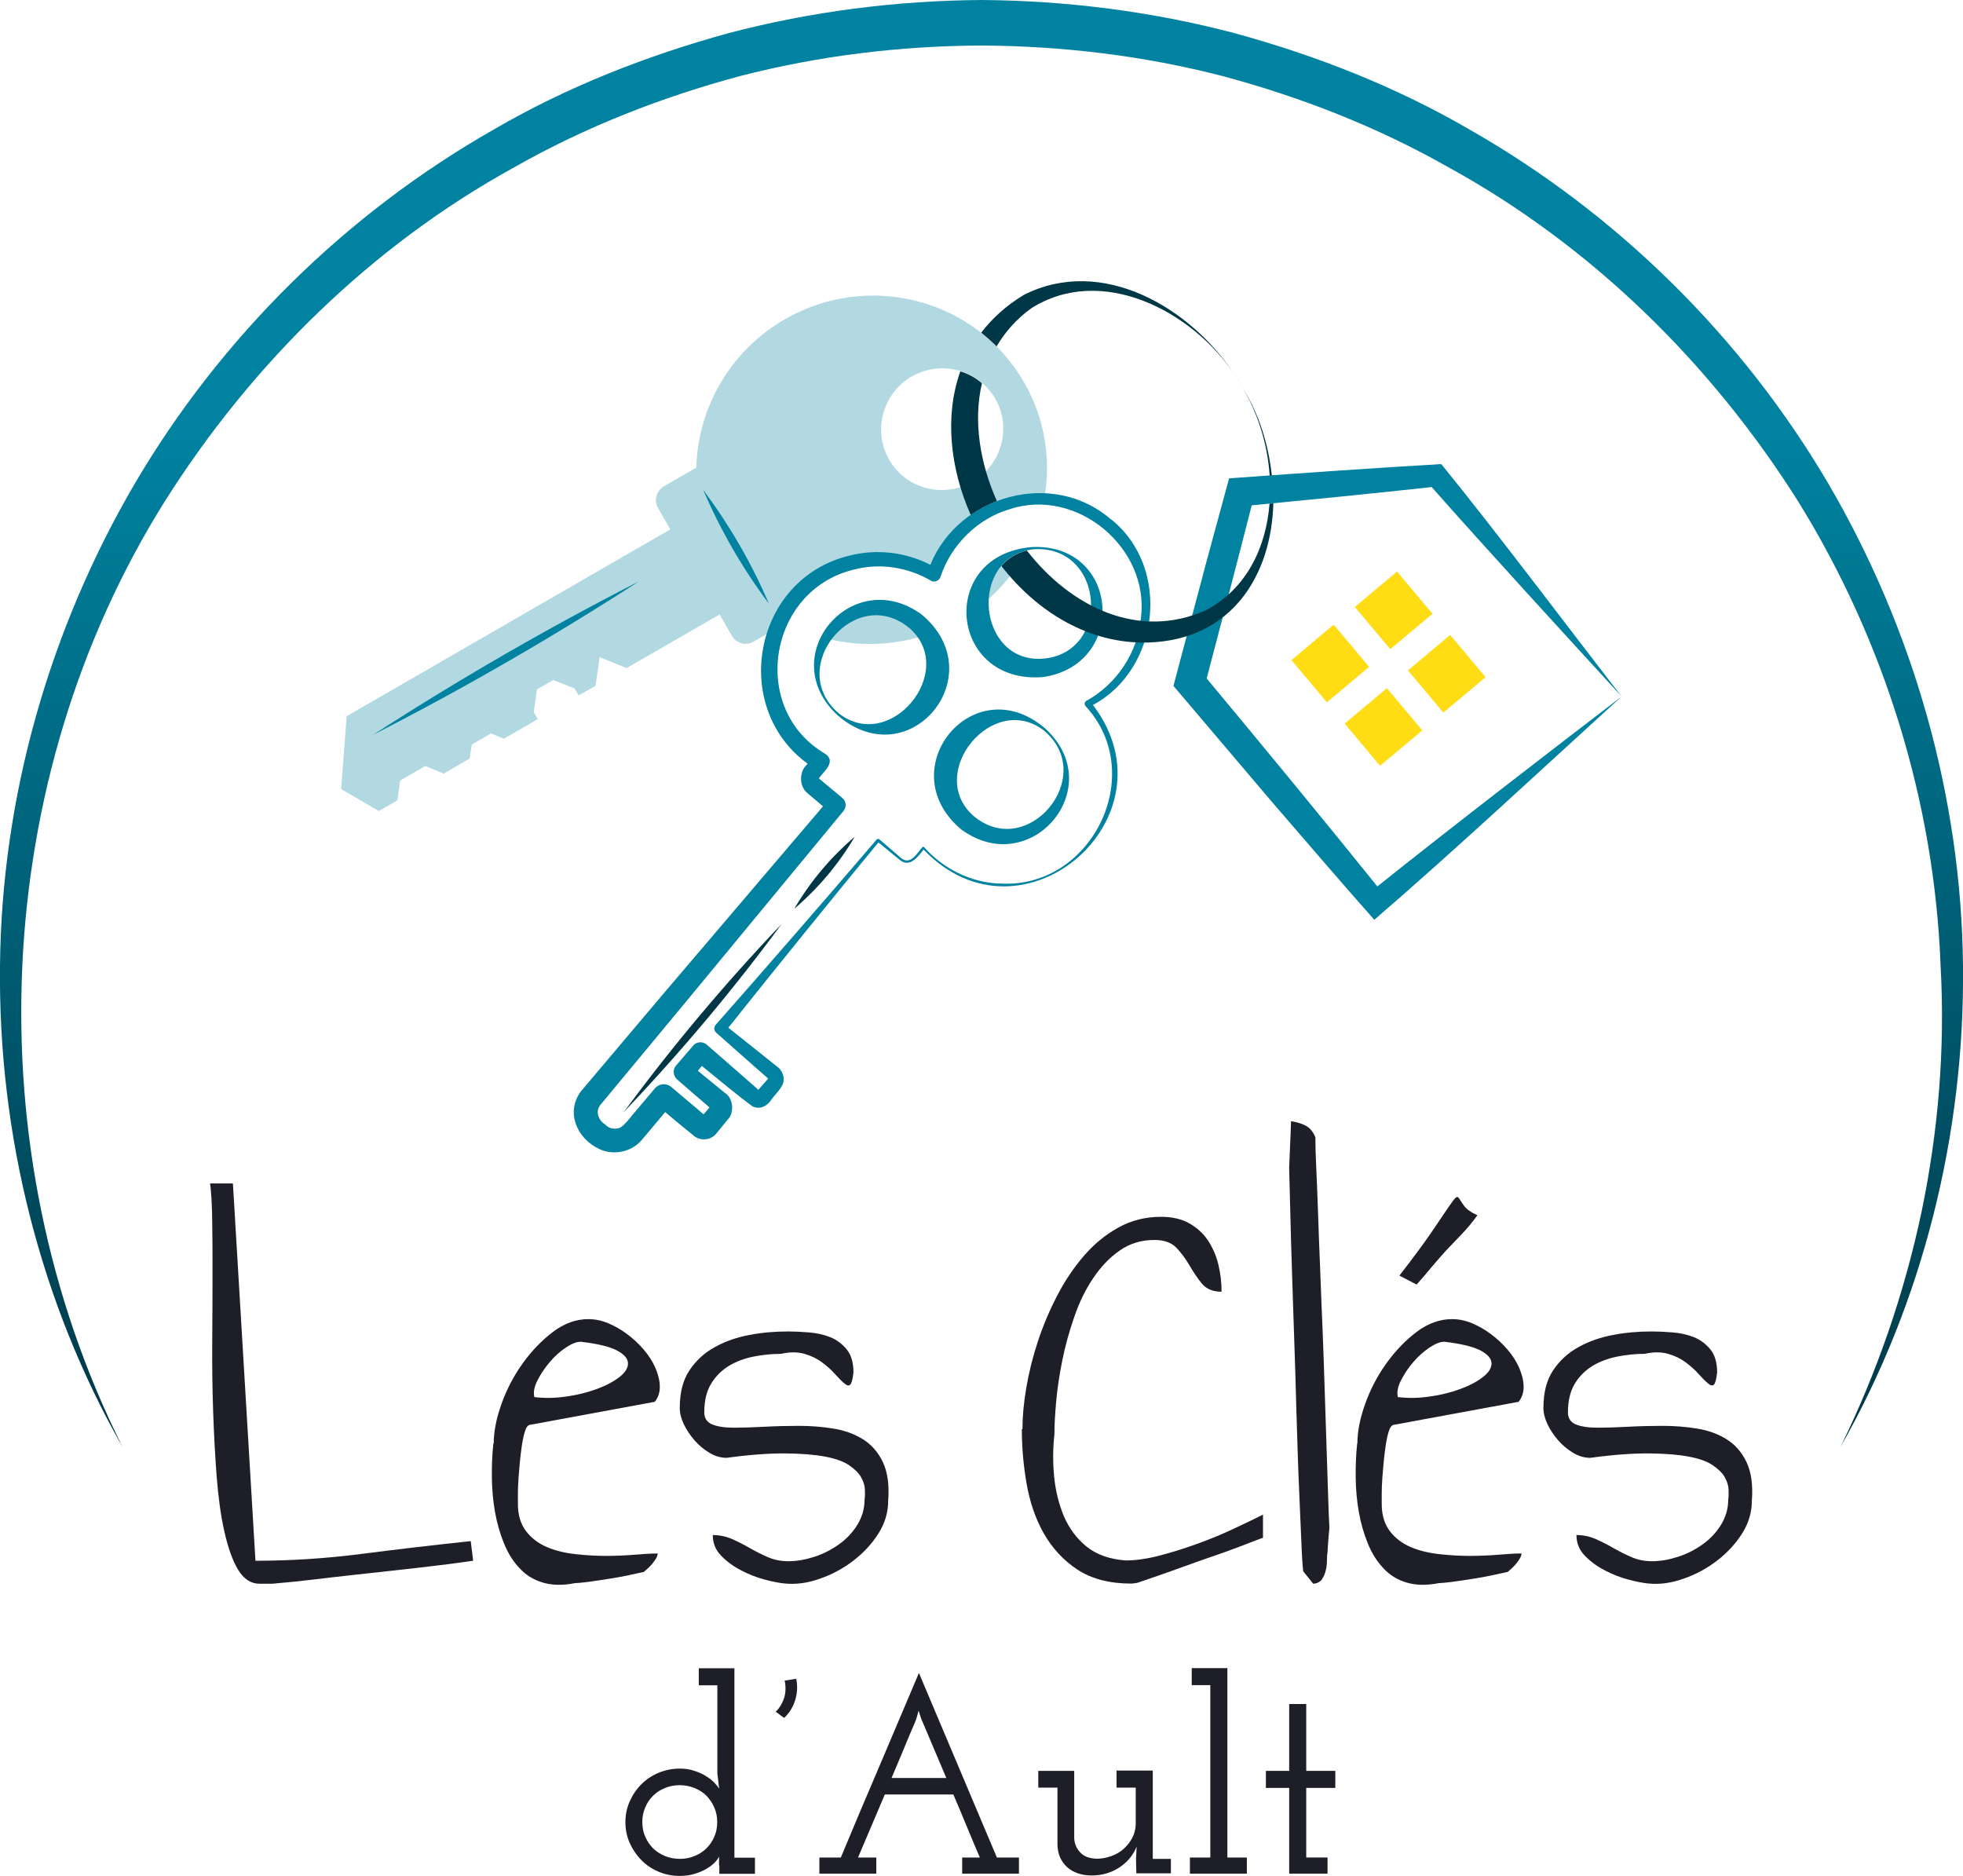 <svg xmlns="http://www.w3.org/2000/svg" xmlns:xlink="http://www.w3.org/1999/xlink" id="Calque_2" data-name="Calque 2" viewBox="0 0 128.94 123.2"><defs><style>      .cls-1 {        fill: url(#Dégradé_sans_nom_175);      }      .cls-2 {        fill: #b2d9e2;        fill-rule: evenodd;      }      .cls-3 {        fill: #003746;      }      .cls-4 {        fill: #0082a0;      }      .cls-5 {        fill: #1e1e28;      }      .cls-6 {        fill: #ffdc14;      }    </style><linearGradient id="D&#xE9;grad&#xE9;_sans_nom_175" data-name="D&#xE9;grad&#xE9; sans nom 175" x1="64.47" y1="95.74" x2="64.47" y2="0" gradientUnits="userSpaceOnUse"><stop offset="0" stop-color="#003746"></stop><stop offset=".7" stop-color="#0082a0"></stop></linearGradient></defs><g id="VECTO"><g><rect class="cls-6" x="85.57" y="41.77" width="3.62" height="3.62" transform="translate(-7.57 66.36) rotate(-40)"></rect><rect class="cls-6" x="89.73" y="38.28" width="3.62" height="3.62" transform="translate(-4.35 68.22) rotate(-40)"></rect><rect class="cls-6" x="89.06" y="45.94" width="3.62" height="3.62" transform="translate(-9.43 69.58) rotate(-40)"></rect><rect class="cls-6" x="93.22" y="42.44" width="3.62" height="3.62" transform="translate(-6.21 71.44) rotate(-40)"></rect></g><path class="cls-4" d="M90.47,58.22c-3.31-4.12-7.82-9.59-11.21-13.66.22-.84,1.51-5.75,1.51-5.75,0,0,1.19-4.59,1.45-5.62,3.94-.38,7.89-.77,11.82-1.2,3.55,4.02,8.88,9.83,12.47,13.75-3.53-4.56-8.24-10.84-11.84-15.26-4.43.26-8.86.57-13.28.89,0,0-.66.05-.66.05.03-.07-1.82,6.67-1.86,6.89l-1.66,6.24s-.13.5-.13.5c0,0,.33.39.33.39l6.13,7.22c2.24,2.59,4.46,5.19,6.73,7.75,4.98-4.28,11.35-10.21,16.24-14.66-4.65,3.56-11.39,8.75-16.05,12.48Z"></path><g><path class="cls-2" d="M64.2,39.95c1.4-1.06,2.5-2.39,3.27-3.88-.88.16-1.72.6-2.35,1.35-.63.75-.91,1.64-.92,2.53Z"></path><path class="cls-2" d="M60.91,41.68c-.2-.3-.43-.59-.72-.84-.84-.7-1.88-1-2.89-.91-1.02.11-1.99.58-2.69,1.42-.15.18-.28.37-.39.57,2.16.57,4.49.5,6.69-.25Z"></path><path class="cls-2" d="M39.38,43.16l1.78.72,4.84-2.79,1.27-.73.81,1.41c.29.5.92.66,1.42.37l1.5-.87c.28-.69.66-1.35,1.16-1.95,1.28-1.53,3.05-2.39,4.87-2.55,1.46-.14,2.99.19,4.3.98.29-.85.74-1.65,1.35-2.38,1.28-1.53,3.04-2.4,4.85-2.57.35-.03.7-.03,1.06,0,.46-2.56.07-5.29-1.33-7.7-3.16-5.47-10.2-7.31-15.71-4.13-3.63,2.1-5.72,5.87-5.81,9.74l-2.13,1.23c-.5.29-.67.94-.39,1.42l.81,1.41-1.27.73-19.99,11.54-.36,4.79,2.48,1.44,1.22-.71.17-1.29,1.66-.96,1.2.5,1.71-.99.14-.92,1.26-.73.85.35,2.23-1.29-.27-.46.21-1.49,1.07-.62,1.4.56.27.46,1.11-.64.27-1.9ZM59.89,24.73c1.93-1.11,4.38-.45,5.48,1.45s.43,4.35-1.49,5.46c-1.93,1.11-4.37.47-5.47-1.44s-.44-4.36,1.48-5.48Z"></path></g><path class="cls-4" d="M73,34.14c-3.8-3.36-10.04-1.62-11.89,2.96-1.61-.84-3.53-1.06-5.3-.61-6.33,1.51-7.87,9.95-2.76,13.67-.02.02-.04.04-.05.06-.53.47-.51,1.48.07,1.9,0,0,.56.47.99.84l-10.47,12.29s-5.45,6.45-5.45,6.45c-.98,1.35-.26,3.04,1.17,3.74.93.48,2.15.24,2.83-.55l.69-.82.86-1.03c.49.41,1.09.91,1.09.91.19.16.55.45.74.6.42.4,1.1.36,1.48-.04.25-.29.57-.71.81-.99.43-.41.36-1.38-.16-1.71-.33-.27-1.2-.98-1.81-1.48l.26-.32c1.02.83,2.49,2.05,3.32,2.65.5.25.98-.02,1.25-.44.23-.32.61-.67.75-1.03.17-.42-.05-.94-.42-1.17l-1.15-.92-2.01-1.6c2.55-3.21,7.35-9.14,9.86-12.17l1.43,1.17c.64.5,1.16-.23,1.54-.7,6.47,6.79,16.73-2.14,11.12-9.5,4.38-2.33,5.15-8.99,1.22-12.17ZM65.56,58.03c-1.86-.1-3.63-1-4.86-2.39-.03-.03-.09-.03-.11,0-.35.39-.77,1.19-1.37.74l-1.48-1.27s-.1-.03-.14.01c-2.61,3.06-7.92,9.18-10.59,12.19-.14.16-.12.4.05.53.78.68,2.63,2.34,3.4,3,0,0,0,0,0,0-.2.23-.44.5-.65.74-.04-.03-.07-.07-.07-.07-.7-.62-2.59-2.26-3.32-2.9-.27-.23-.68-.2-.9.08l-1.11,1.29c-.24.27-.2.68.07.92.3.27,1.8,1.55,2.07,1.79,0,0,.03.03.05.05-.1.12-.23.27-.23.27l-.16.18c-.16-.14-.37-.32-.46-.4l-1.66-1.4c-.32-.27-.8-.23-1.07.09l-1.35,1.6c-.24.25-.74,1.03-1.13,1.04-.33.03-.54-.01-.81-.28-.42-.26-.63-.83-.31-1.25l5.31-6.4,10.67-12.92c.22-.26.19-.65-.08-.87l-1.48-1.23c-.05-.03-.04-.06-.03-.09.33-.43,1.12-1.06.41-1.56-5.02-2.92-3.77-10.73,1.83-12.1,1.73-.47,3.62-.17,5.15.75.24.08.5-.05.58-.29.68-2.07,2.41-3.81,4.52-4.43,4.42-1.48,9.25,2.54,8.64,7.17-.21,2.23-1.59,4.32-3.58,5.41-.12.06-.15.23-.06.34,4.16,4.5.35,12.13-5.73,11.65Z"></path><path class="cls-4" d="M67.79,35.93c5.75-.26,6.33,7.71.72,8.54-6.18.5-6.95-8.03-.72-8.54h0ZM67.81,36.08c-4.19.57-3.63,7.39.6,7.19,4.69-.3,4.16-7.59-.6-7.19h0Z"></path><path class="cls-4" d="M68.67,47.86c4.2,3.87-.98,9.97-5.54,6.61-4.69-3.95.84-10.67,5.54-6.61h0ZM68.57,47.98c-3.36-2.58-7.75,2.76-4.67,5.57,3.56,3.08,8.26-2.56,4.67-5.57h0Z"></path><path class="cls-4" d="M55.03,46.99c-4.22-3.88.95-9.97,5.52-6.62,4.71,3.95-.8,10.68-5.52,6.62h0ZM55.13,46.88c3.37,2.58,7.75-2.77,4.66-5.58-3.58-3.08-8.27,2.57-4.66,5.58h0Z"></path><g><path class="cls-4" d="M24.51,48.26c5.65-3.65,11.46-7.01,17.45-10.07-5.65,3.65-11.46,7.01-17.45,10.07h0Z"></path><path class="cls-4" d="M46.18,32.16c1.73,2.32,3.18,4.81,4.32,7.48-1.74-2.32-3.17-4.82-4.32-7.48h0Z"></path></g><g><path class="cls-3" d="M40.97,73.04c3.2-4.33,6.65-8.45,10.37-12.35-3.19,4.33-6.65,8.45-10.37,12.35h0Z"></path><path class="cls-3" d="M52.17,59.69c1.06-1.8,2.39-3.38,3.98-4.74-1.06,1.8-2.39,3.38-3.98,4.74h0Z"></path></g><g><path class="cls-5" d="M15.3,77.74l1.48,24.77c2.32,0,4.64-.15,6.97-.45,2.33-.3,4.72-.58,7.17-.84l.16,1.29s-.27.03-.72.1c-.46.07-1.05.14-1.8.23-.74.09-1.58.19-2.52.29-.94.1-1.87.21-2.81.31-.94.1-1.84.21-2.7.31-.86.1-1.6.18-2.23.23-.03,0-.09,0-.2.02-.1.01-.22.02-.35.02h-.7c-.57,0-1.04-.31-1.41-.92-.37-.61-.66-1.45-.9-2.5s-.4-2.27-.51-3.63c-.1-1.37-.18-2.79-.23-4.28-.05-1.48-.07-2.98-.06-4.49.01-1.51.02-2.94.02-4.28s0-2.56-.02-3.65c-.01-1.09-.06-1.94-.14-2.54h1.48Z"></path><path class="cls-5" d="M32.43,94.81c0-.78.17-1.65.51-2.6.34-.95.8-1.84,1.39-2.66s1.25-1.51,1.99-2.07c.74-.56,1.52-.84,2.32-.84.44,0,.88.09,1.31.27.43.18.85.42,1.25.72.4.3.77.64,1.09,1.02.33.38.58.78.76,1.19.18.42.28.82.29,1.21.01.39-.1.73-.33,1.02l-8.24,1.52c-.1.03-.2.15-.27.37-.08.22-.14.5-.2.84-.05.34-.1.71-.14,1.11-.04.4-.07.79-.1,1.17-.03.38-.04.72-.04,1.02v.68c0,.73.18,1.32.53,1.78.35.46.8.8,1.35,1.04s1.17.39,1.86.47c.69.08,1.37.12,2.05.12s1.31-.03,1.91-.08c.6-.05,1.09-.08,1.48-.08,0,.1-.04.22-.12.35-.08.13-.17.25-.27.37-.1.12-.21.22-.31.31-.1.09-.17.15-.2.18-.21.05-.53.12-.96.21-.43.09-.89.18-1.37.25-.48.08-.93.14-1.35.2-.42.05-.7.08-.86.08-.81.16-1.51.14-2.11-.04-.6-.18-1.11-.49-1.52-.94-.42-.44-.76-.98-1.02-1.62-.26-.64-.46-1.32-.59-2.05-.13-.73-.2-1.48-.21-2.27-.01-.78.02-1.54.1-2.27ZM38.1,88.13c-.23,0-.54.12-.92.37-.38.25-.73.56-1.05.94-.33.38-.6.78-.82,1.21-.22.43-.29.8-.21,1.11.68.08,1.38.07,2.11-.04.73-.1,1.39-.27,1.99-.49.6-.22,1.09-.48,1.48-.78.39-.3.58-.61.57-.92-.01-.31-.26-.59-.74-.84-.48-.25-1.28-.44-2.4-.57Z"></path><path class="cls-5" d="M46.79,100.82c.47,0,.9.09,1.31.27.4.18.8.38,1.19.61.39.22.79.42,1.19.59.4.17.84.25,1.31.25.55,0,1.11-.1,1.7-.29s1.13-.47,1.62-.82c.49-.35.9-.78,1.21-1.29.31-.51.47-1.06.47-1.66.03-.18.03-.4.02-.66-.01-.26-.1-.53-.25-.8s-.42-.53-.78-.78c-.37-.25-.89-.44-1.58-.57-.69-.13-1.56-.2-2.6-.21-1.04-.01-2.33.08-3.87.29-.39,0-.77-.11-1.13-.33-.37-.22-.69-.49-.98-.82-.29-.33-.52-.68-.7-1.05-.18-.38-.27-.74-.27-1.07,0-1.02.21-1.84.64-2.48.43-.64.98-1.15,1.66-1.52.68-.38,1.43-.64,2.27-.8.83-.16,1.68-.23,2.54-.23.39,0,.84.02,1.35.06s.98.14,1.41.31c.43.17.79.44,1.09.8.3.37.45.87.45,1.52-.05.44-.12.71-.21.8s-.22.07-.39-.08c-.17-.14-.37-.34-.61-.61-.23-.26-.51-.51-.84-.76-.33-.25-.72-.44-1.17-.57-.46-.13-.97-.13-1.54,0-.6,0-1.2.06-1.8.18-.6.12-1.14.32-1.62.61-.48.29-.87.68-1.17,1.17-.3.5-.45,1.12-.45,1.88,0,.39.18.66.53.8.35.14.82.21,1.41.21s1.25-.02,1.99-.06,1.5-.06,2.29-.06,1.54.06,2.27.18c.73.12,1.37.35,1.93.7.56.35,1,.85,1.31,1.5.31.65.43,1.5.35,2.54,0,.76-.21,1.47-.64,2.15-.43.68-.98,1.27-1.64,1.78-.66.51-1.4.91-2.21,1.19-.81.29-1.59.39-2.34.31-.31-.03-.74-.11-1.27-.25-.53-.14-1.05-.34-1.56-.61-.51-.26-.94-.58-1.31-.96-.37-.38-.55-.83-.55-1.35Z"></path><path class="cls-5" d="M67.16,93.87c0-.81.08-1.71.25-2.71.17-1,.42-2.02.76-3.05.34-1.03.76-2.03,1.27-3.01s1.09-1.85,1.76-2.62c.66-.77,1.42-1.39,2.27-1.86.85-.47,1.78-.7,2.79-.7.73,0,1.35.14,1.86.43.51.29.92.66,1.23,1.13s.54,1,.68,1.58c.14.59.21,1.18.21,1.78-.57,0-1-.18-1.29-.53-.29-.35-.55-.74-.8-1.17-.25-.43-.53-.82-.86-1.17-.33-.35-.81-.53-1.46-.53-.86,0-1.62.23-2.29.7s-1.24,1.07-1.74,1.82c-.5.74-.91,1.58-1.23,2.52-.33.94-.59,1.88-.78,2.81s-.33,1.84-.41,2.71c-.08.87-.12,1.61-.12,2.21-.1.89-.11,1.8-.02,2.75.09.95.31,1.82.64,2.62.34.79.83,1.46,1.48,1.99.65.53,1.51.84,2.58.92.68,0,1.43-.11,2.27-.33.83-.22,1.66-.48,2.48-.78.82-.3,1.61-.62,2.36-.98.76-.35,1.39-.66,1.91-.92v1.52s-.19.06-.49.18-.69.27-1.17.45c-.48.18-1.03.38-1.64.59-.61.21-1.22.42-1.82.64-.6.22-1.18.43-1.74.62-.56.2-1.04.36-1.43.49-.03,0-.08,0-.16.02-.08.01-.14.02-.2.02-1.43,0-2.61-.31-3.54-.92-.92-.61-1.66-1.41-2.21-2.38s-.92-2.07-1.13-3.28c-.21-1.21-.31-2.4-.31-3.57Z"></path><path class="cls-5" d="M84.8,73.64c.36.05.68.15.96.29.27.14.49.4.64.76,0,.5.02,1.18.06,2.05.04.87.08,1.88.12,3.03.04,1.15.08,2.38.14,3.71.05,1.33.1,2.67.16,4.02.05,1.35.1,2.7.14,4.02s.08,2.57.12,3.71c.04,1.15.07,2.16.1,3.05.03.89.05,1.56.08,2.03,0,.05,0,.14-.02.27-.01.13-.03.29-.04.47-.01.18-.03.36-.04.53-.01.17-.02.29-.02.37-.03.16-.04.35-.04.57s-.03.44-.08.64c-.05.21-.14.4-.25.57-.12.17-.31.27-.57.29l-.66-.82s-.06-.51-.1-1.46c-.04-.95-.09-2.19-.16-3.71-.07-1.52-.12-3.24-.18-5.16-.05-1.91-.11-3.85-.18-5.8-.07-1.95-.12-3.83-.18-5.62-.05-1.8-.09-3.35-.12-4.65,0-.1,0-.31.02-.62.01-.31.03-.63.04-.96.01-.33.03-.64.04-.94.01-.3.02-.51.02-.64Z"></path><path class="cls-5" d="M89.16,94.81c0-.78.17-1.65.51-2.6.34-.95.8-1.84,1.39-2.66s1.25-1.51,1.99-2.07c.74-.56,1.52-.84,2.33-.84.44,0,.88.09,1.31.27.43.18.85.42,1.25.72.4.3.77.64,1.09,1.02.33.38.58.78.76,1.19.18.42.28.82.29,1.21.01.39-.1.73-.33,1.02l-8.24,1.52c-.1.03-.2.15-.27.37-.08.22-.14.5-.2.84-.05.34-.1.71-.14,1.11-.04.4-.07.79-.1,1.17-.03.38-.04.72-.04,1.02v.68c0,.73.18,1.32.53,1.78.35.46.8.8,1.35,1.04s1.17.39,1.86.47c.69.08,1.37.12,2.05.12s1.31-.03,1.91-.08c.6-.05,1.09-.08,1.48-.08,0,.1-.04.22-.12.35-.08.13-.17.25-.27.37-.1.12-.21.22-.31.31-.1.09-.17.15-.2.18-.21.05-.53.12-.96.21-.43.09-.89.18-1.37.25-.48.08-.93.14-1.35.2-.42.05-.7.08-.86.08-.81.16-1.51.14-2.11-.04-.6-.18-1.11-.49-1.52-.94-.42-.44-.76-.98-1.02-1.62-.26-.64-.46-1.32-.59-2.05-.13-.73-.2-1.48-.21-2.27-.01-.78.02-1.54.1-2.27ZM94.83,88.13c-.23,0-.54.12-.92.37-.38.25-.73.56-1.06.94-.33.38-.6.78-.82,1.21-.22.43-.29.8-.21,1.11.68.08,1.38.07,2.11-.04.73-.1,1.39-.27,1.99-.49.6-.22,1.09-.48,1.48-.78.39-.3.58-.61.57-.92-.01-.31-.26-.59-.74-.84-.48-.25-1.28-.44-2.4-.57ZM97.05,79.81c-.34.47-.68.88-1.02,1.23-.34.35-.67.7-1,1.05-.33.35-.64.72-.96,1.09-.31.38-.65.78-1.02,1.19l-1.13-.59c.91-1.17,1.61-2.12,2.11-2.85.49-.73.87-1.28,1.11-1.64.25-.36.41-.58.49-.64.08-.06.15-.04.21.06.06.1.18.27.33.49.16.22.44.42.86.61Z"></path><path class="cls-5" d="M103.52,100.82c.47,0,.9.09,1.31.27.4.18.8.38,1.19.61.39.22.79.42,1.19.59.4.17.84.25,1.31.25.55,0,1.11-.1,1.7-.29s1.13-.47,1.62-.82c.49-.35.9-.78,1.21-1.29.31-.51.47-1.06.47-1.66.03-.18.03-.4.02-.66-.01-.26-.1-.53-.25-.8s-.42-.53-.78-.78c-.37-.25-.89-.44-1.58-.57-.69-.13-1.56-.2-2.6-.21-1.04-.01-2.33.08-3.87.29-.39,0-.77-.11-1.13-.33-.37-.22-.69-.49-.98-.82-.29-.33-.52-.68-.7-1.05-.18-.38-.27-.74-.27-1.07,0-1.02.21-1.84.64-2.48.43-.64.98-1.15,1.66-1.52.68-.38,1.43-.64,2.27-.8.83-.16,1.68-.23,2.54-.23.39,0,.84.02,1.35.06s.98.14,1.41.31c.43.17.79.44,1.09.8.3.37.45.87.45,1.52-.05.44-.12.71-.21.8s-.22.07-.39-.08c-.17-.14-.37-.34-.61-.61-.23-.26-.51-.51-.84-.76-.33-.25-.72-.44-1.17-.57-.46-.13-.97-.13-1.54,0-.6,0-1.2.06-1.8.18-.6.12-1.14.32-1.62.61-.48.29-.87.68-1.17,1.17-.3.5-.45,1.12-.45,1.88,0,.39.18.66.53.8.35.14.82.21,1.41.21s1.25-.02,1.99-.06,1.5-.06,2.29-.06,1.54.06,2.27.18c.73.12,1.37.35,1.93.7.56.35,1,.85,1.31,1.5.31.65.43,1.5.35,2.54,0,.76-.21,1.47-.64,2.15-.43.68-.98,1.27-1.64,1.78-.66.51-1.4.91-2.21,1.19-.81.29-1.59.39-2.34.31-.31-.03-.74-.11-1.27-.25-.53-.14-1.05-.34-1.56-.61-.51-.26-.94-.58-1.31-.96-.37-.38-.55-.83-.55-1.35Z"></path></g><g><path class="cls-5" d="M47.23,122.52v-.59c-.05.12-.14.25-.28.4-.14.14-.32.28-.54.41-.22.13-.48.24-.77.33-.29.09-.62.14-.98.14-.5,0-.97-.09-1.41-.28-.44-.19-.82-.44-1.13-.77-.32-.32-.57-.7-.76-1.12-.19-.43-.28-.88-.28-1.36s.09-.93.28-1.36c.19-.43.44-.8.76-1.12.32-.32.7-.58,1.13-.76s.91-.28,1.41-.28c.32,0,.63.04.92.14.29.09.55.2.77.34.23.14.42.29.57.44.15.16.25.29.32.41-.02-.17-.04-.33-.06-.5-.02-.17-.04-.34-.06-.52v-5.78h-1.22v-1.12h2.34v12.44h1.35v1.06h-2.34v-.54ZM42.19,119.67c0,.35.06.66.19.96.13.29.3.55.51.76s.48.38.78.51c.3.12.63.19.98.19s.67-.06.98-.19c.3-.12.56-.29.78-.51s.39-.47.51-.76c.13-.29.19-.61.19-.96s-.06-.65-.19-.95c-.13-.3-.3-.55-.51-.77s-.48-.38-.78-.51c-.3-.12-.63-.19-.98-.19s-.67.06-.98.19c-.3.12-.56.29-.78.51s-.39.47-.51.77c-.13.3-.19.61-.19.95Z"></path><path class="cls-5" d="M51.51,112.83c-.1-.06-.19-.13-.28-.2-.09-.07-.18-.14-.28-.2.25-.24.43-.54.55-.89.11-.35.13-.74.04-1.16.13-.02.26-.04.39-.06s.25-.04.37-.06c.1.49.07.96-.07,1.41-.14.45-.38.84-.72,1.16Z"></path><path class="cls-5" d="M53.8,122h1.43c.85-2.04,1.7-4.06,2.56-6.06.85-2,1.71-4.02,2.57-6.06.86,2.04,1.71,4.06,2.56,6.06s1.7,4.02,2.56,6.06h1.45v1.06h-3.73v-1.06h1.16c-.3-.7-.59-1.39-.87-2.07-.28-.68-.57-1.37-.87-2.07h-4.5c-.3.7-.59,1.39-.88,2.07-.29.68-.58,1.37-.88,2.07h1.2v1.06h-3.74v-1.06ZM60.52,112.92l-.18-.56s-.02.07-.04.13c-.01.06-.03.12-.05.18l-.07.25c-.06.16-.15.38-.28.67s-.26.62-.41.98-.31.74-.47,1.12c-.16.39-.32.75-.46,1.09h3.6l-1.64-3.87Z"></path><path class="cls-5" d="M68.18,116.31h2.38v4.43c.02.36.15.67.39.92.23.26.59.4,1.07.42.34,0,.66-.06.97-.17.31-.11.59-.27.82-.48.23-.21.42-.45.57-.73.14-.28.22-.58.22-.92v-2.37h-1.26v-1.12h2.38v5.8h1.19v.95h-2.27l-.02-.94.04-.81c-.24.58-.63,1.04-1.16,1.38-.53.34-1.13.51-1.79.51s-1.22-.19-1.62-.55c-.4-.37-.61-.85-.63-1.45v-3.77h-1.26v-1.12Z"></path><path class="cls-5" d="M78.15,122h1.35v-11.32h-1.22v-1.12h2.34v12.44h1.28v1.06h-3.74v-1.06Z"></path><path class="cls-5" d="M84.68,111.92h1.12v4.39h1.91v1.12h-1.91v4.57h1.4v1.06h-2.52v-5.63h-1.53v-1.12h1.53v-4.39Z"></path></g><path class="cls-1" d="M8.05,95.04C2.63,85.53-.12,74.48,0,63.44c.1-11.06,3.24-22.09,8.86-31.69,5.64-9.59,13.84-17.7,23.55-23.23,4.83-2.82,10.08-4.87,15.47-6.35C53.29.75,58.88.04,64.47,0c5.59.04,11.18.75,16.59,2.17,5.39,1.47,10.64,3.53,15.47,6.34,9.71,5.53,17.91,13.64,23.55,23.23,5.62,9.6,8.75,20.63,8.86,31.69.12,11.05-2.63,22.1-8.05,31.61,2.41-4.91,4.19-10.1,5.32-15.41,1.11-5.32,1.56-10.76,1.26-16.16-.4-10.8-3.71-21.42-9.36-30.54-5.72-9.07-13.59-16.8-22.98-21.95-4.65-2.64-9.66-4.6-14.81-5.98-5.17-1.34-10.51-1.98-15.84-2.01-5.34.02-10.68.67-15.85,2-5.15,1.38-10.17,3.34-14.82,5.98-9.38,5.15-17.26,12.89-22.98,21.95C-.62,51.16-1.77,75.45,8.05,95.04Z"></path><g><path class="cls-3" d="M65.48,32.91c-1.12-2.51-1.56-5.28-.98-7.74-.42-.36-.9-.62-1.42-.78-1.05,2.94-.67,6.37.68,9.43.53-.37,1.11-.68,1.72-.91,0,0,0,0,0,0Z"></path><path class="cls-3" d="M81.62,25.46c-.16-.29-.34-.58-.52-.86.19.28.36.57.52.86Z"></path><path class="cls-3" d="M67.25,19.37c-1.16.7-2.08,1.54-2.8,2.48.35.28.69.58,1.01.9.56-.94,1.3-1.8,2.29-2.51,4.59-2.89,10.51.13,13.34,4.36-2.9-4.41-8.71-7.83-13.84-5.23Z"></path><path class="cls-3" d="M83.54,31.23c-.22-2.05-.85-4.07-1.92-5.76,1.01,1.67,1.64,3.72,1.78,5.77.05,0,.09,0,.14,0Z"></path><path class="cls-3" d="M83.64,33.06c-.08,0-.16.02-.25.02-.23,2.89-1.51,5.59-4.18,7-4.44,1.98-8.89-.23-11.76-3.92-.71.17-1.27.54-1.67,1.02,2.36,3.03,5.78,5.13,9.64,5.02,5.53-.17,8.09-4.46,8.22-9.13v-.02Z"></path></g></g></svg>